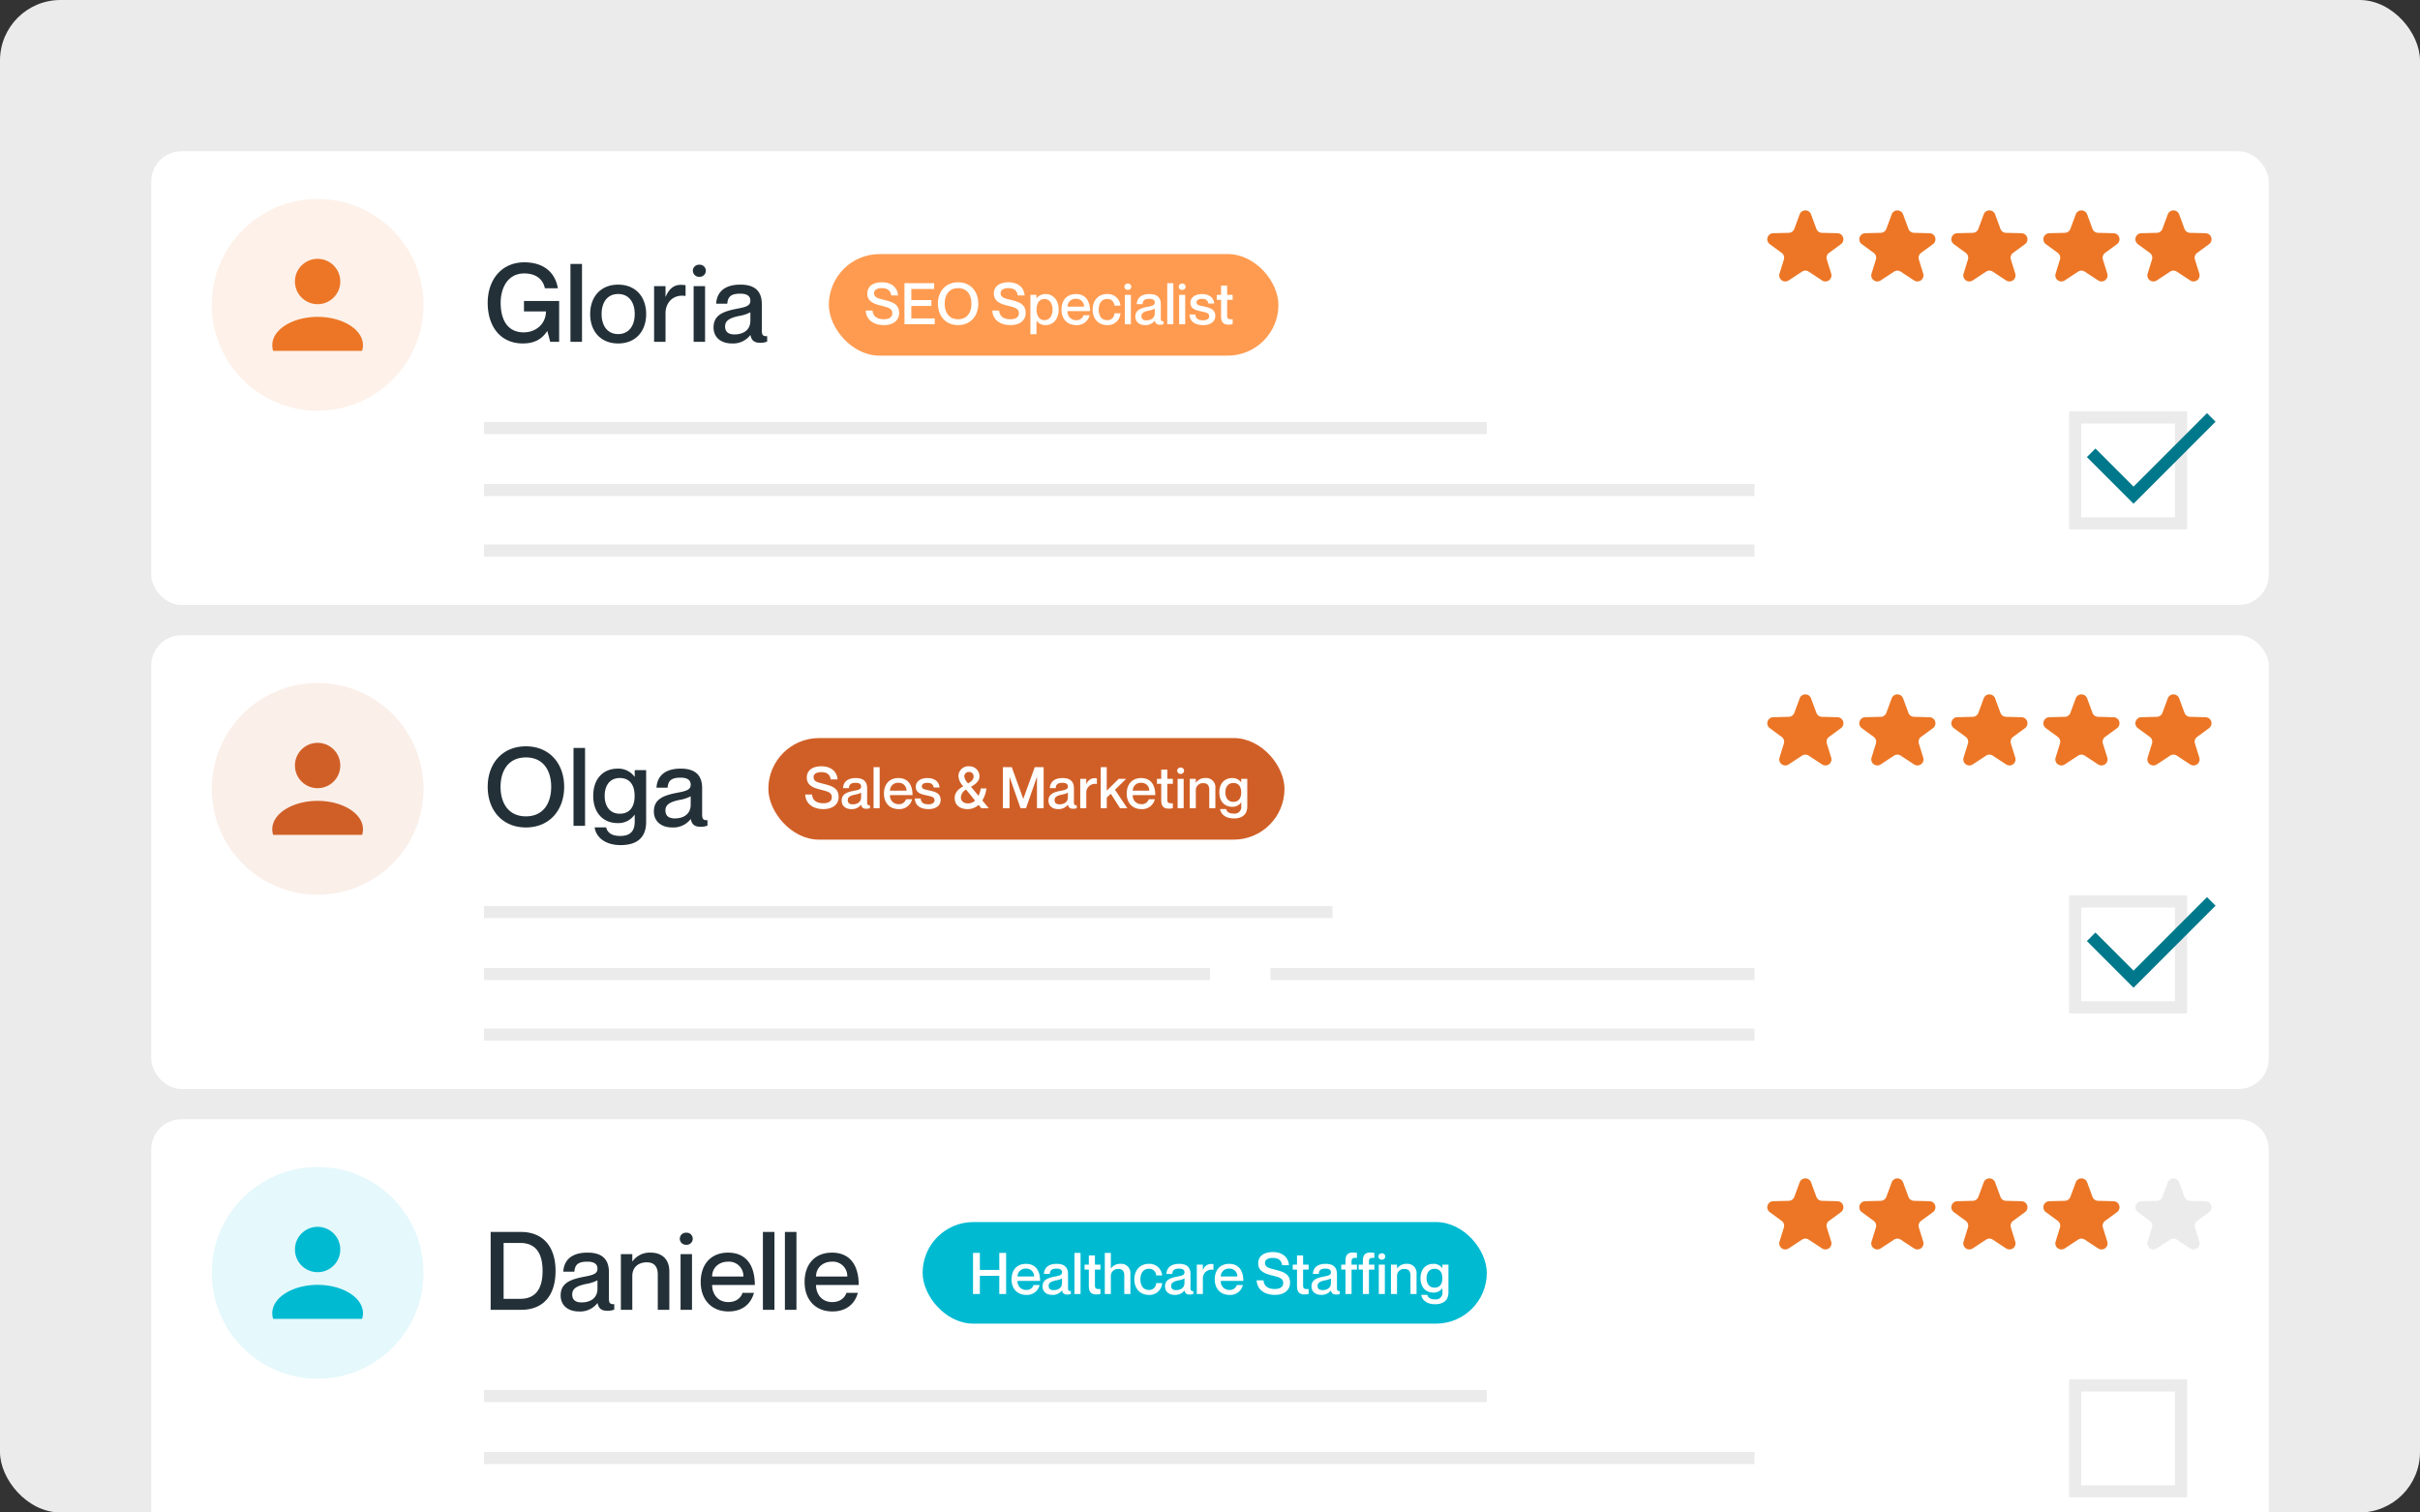 <svg xmlns="http://www.w3.org/2000/svg" width="800" height="500" viewBox="0 0 800 500"><rect x="0" y="0" width="800" height="500" fill="#333333" stroke="none"/><g id="Group_1132" data-name="Group 1132" transform="translate(-1190 -6637)"><rect id="iStock-1167803904" width="800" height="500" rx="20" transform="translate(1190 6637)" fill="#ebebeb"/><rect id="iStock-1167803904-2" data-name="iStock-1167803904" width="700" height="150" rx="10" transform="translate(1240 6687)" fill="#fff"/><rect id="iStock-1167803904-3" data-name="iStock-1167803904" width="700" height="150" rx="10" transform="translate(1240 6847)" fill="#fff"/><path id="iStock-1167803904-4" data-name="iStock-1167803904" d="M10 0H690a10 10 0 0110 10V130a0 0 0 010 0H0a0 0 0 010 0V10A10 10 0 0110 0z" transform="translate(1240 7007)" fill="#fff"/><path id="Path_924" data-name="Path 924" d="M20.124-17.712h4.284c-.792-4.932-4.392-8.568-11.088-8.568-7.416.0-12.1 5.652-12.1 13.392C1.224-5.112 5.4.54 12.852.54c3.888.0 6.3-1.476 8.028-4.068h.072L21.888.0H24.84V-13.5H13.212v3.456h7.272c-.036 4.1-3.276 6.912-7.344 6.912-5.868.0-7.632-4.9-7.632-9.756.0-4.824 2.268-9.72 7.776-9.72C17.1-22.608 19.476-20.772 20.124-17.712zm8.46-8.028V0H32.4V-25.74zM44.352.54c-5.76.0-9.252-4-9.252-9.72s3.492-9.72 9.252-9.72 9.252 4 9.252 9.72S50.112.54 44.352.54zm0-3.1c3.6.0 5.472-2.844 5.472-6.624.0-3.816-1.872-6.624-5.472-6.624S38.88-13 38.88-9.18C38.88-5.4 40.752-2.556 44.352-2.556zM64.98-18.828c-2.412.0-3.924 1.584-4.9 3.888h-.072V-18.4h-3.78V0h3.78V-9.4c0-3.924 2.916-6.372 6.552-5.76h.072v-3.56A11.628 11.628.0 0064.98-18.828zm6.192-2.664a2.023 2.023.0 002.16-2.016 2 2 0 00-2.16-1.98 2 2 0 00-2.124 1.98 2.033 2.033.0 002.124 2.016zM69.3-18.4V0h3.78V-18.4zm18.756 4.824c0 1.764-1.728 2.124-4.572 2.664-4.608.9-7.6 2.16-7.6 6.192.0 3.1 2.3 5.256 6.048 5.256A7.179 7.179.0 0088.02-2.2h.072c.36 1.8 1.3 2.52 3.312 2.52a5.689 5.689.0 002.2-.4v-1.8c-1.476.144-1.764-.54-1.764-1.836v-8.748c0-4.9-3.024-6.444-7.092-6.444-5.544.0-7.812 2.772-7.992 6.3h3.672c.18-2.376 1.3-3.312 4.32-3.312C87.264-15.912 88.056-14.9 88.056-13.572zM82.764-2.448c-2.052.0-3.06-.936-3.06-2.628.0-1.872 1.368-2.772 4.5-3.456a12.608 12.608.0 003.852-1.224v2.772C88.056-4 85.9-2.448 82.764-2.448z" transform="translate(1350 6750)" fill="#233038"/><path id="Path_923" data-name="Path 923" d="M13.86.54C21.6.54 26.5-5.148 26.5-12.888S21.6-26.28 13.86-26.28c-7.776.0-12.636 5.652-12.636 13.392S6.084.54 13.86.54zm0-3.672c-5.9.0-8.388-4.536-8.388-9.756.0-5.184 2.484-9.72 8.388-9.72s8.352 4.536 8.352 9.72c0 5.22-2.448 9.756-8.352 9.756zM29.592-25.74V0h3.816V-25.74zM49.824-18.4v2.16h-.072a6.608 6.608.0 00-5.58-2.664c-4.608.0-8.064 3.168-8.064 9 0 5.8 3.456 9 8.064 9a6.465 6.465.0 005.58-2.736h.072V-1.4c0 3.312-1.62 4.752-4.788 4.752-2.988.0-4.284-1.224-4.644-2.844H36.576c.4 3.1 3.312 5.868 8.6 5.868 5.22.0 8.424-2.34 8.424-7.632V-18.4zM44.892-4c-3.312.0-5-2.52-5-5.9.0-3.42 1.692-5.9 5-5.9 3.06.0 4.9 2.016 4.9 5.9S47.952-4 44.892-4zm23.436-9.576c0 1.764-1.728 2.124-4.572 2.664-4.608.9-7.6 2.16-7.6 6.192.0 3.1 2.3 5.256 6.048 5.256A7.179 7.179.0 0068.292-2.2h.072c.36 1.8 1.3 2.52 3.312 2.52a5.689 5.689.0 002.2-.4v-1.8c-1.476.144-1.764-.54-1.764-1.836v-8.748c0-4.9-3.024-6.444-7.092-6.444-5.544.0-7.812 2.772-7.992 6.3H60.7c.18-2.376 1.3-3.312 4.32-3.312C67.536-15.912 68.328-14.9 68.328-13.572zM63.036-2.448c-2.052.0-3.06-.936-3.06-2.628.0-1.872 1.368-2.772 4.5-3.456a12.608 12.608.0 003.852-1.224v2.772c0 2.984-2.16 4.536-5.292 4.536z" transform="translate(1350 6910)" fill="#233038"/><path id="Path_922" data-name="Path 922" d="M2.2.0H12.312c7.128.0 11.34-4.572 11.34-12.852S19.3-25.74 12.2-25.74H2.2zM6.48-22.1h5.508c5.76.0 7.38 4.32 7.38 9.252s-1.62 9.216-7.38 9.216H6.48zm31.032 8.532c0 1.764-1.728 2.124-4.572 2.664-4.608.9-7.6 2.16-7.6 6.192.0 3.1 2.3 5.256 6.048 5.256A7.179 7.179.0 0037.476-2.2h.072c.36 1.8 1.3 2.52 3.312 2.52a5.689 5.689.0 002.2-.4v-1.8c-1.476.144-1.764-.54-1.764-1.836v-8.748c0-4.9-3.024-6.444-7.092-6.444-5.544.0-7.812 2.772-7.992 6.3H29.88c.18-2.376 1.3-3.312 4.32-3.312C36.72-15.912 37.512-14.9 37.512-13.572zM32.22-2.448c-2.052.0-3.06-.936-3.06-2.628.0-1.872 1.368-2.772 4.5-3.456a12.608 12.608.0 003.852-1.224v2.772C37.512-4 35.352-2.448 32.22-2.448zM55.152-18.9A6.949 6.949.0 0049.1-16.02h-.072V-18.4h-3.78V0h3.78V-11.2c0-2.736 1.872-4.5 4.788-4.5 2.592.0 3.636 1.584 3.636 4.068V0h3.816V-12.708C61.272-16.92 58.572-18.9 55.152-18.9zm11.7-2.592a2.023 2.023.0 002.16-2.016 2 2 0 00-2.16-1.98 2 2 0 00-2.124 1.98A2.033 2.033.0 0066.852-21.492zM64.98-18.4V0h3.78V-18.4zM80.748-2.556c-3.348.0-5.328-2.556-5.328-5.652H89.532c0-6.552-2.916-10.692-8.856-10.692-5.544.0-9.036 3.744-9.036 9.72.0 5.76 3.492 9.72 9.216 9.72 4.716.0 7.452-2.664 8.388-6.156h-3.78C85.14-4.5 83.88-2.556 80.748-2.556zm-.072-13.356a4.755 4.755.0 015.076 4.9H75.42c0-2.848 2.196-4.9 5.256-4.9zM92.2-25.74V0h3.816V-25.74zm7.272.0V0h3.816V-25.74zm15.62 23.184c-3.348.0-5.328-2.556-5.328-5.652h14.112c0-6.552-2.916-10.692-8.856-10.692-5.544.0-9.036 3.744-9.036 9.72.0 5.76 3.492 9.72 9.216 9.72 4.716.0 7.452-2.664 8.388-6.156h-3.78C119.484-4.5 118.224-2.556 115.092-2.556zm-.072-13.356a4.755 4.755.0 015.076 4.9H109.764c0-2.848 2.196-4.9 5.256-4.9z" transform="translate(1350 7070)" fill="#233038"/><g id="Group_886" data-name="Group 886" transform="translate(1089.6 6627.781)"><circle id="image.22636.3654189" cx="35" cy="35" r="35" transform="translate(170.401 75)" fill="rgba(236,118,37,0.1)"/><g id="Group_1003" data-name="Group 1003" transform="translate(-4.542 -4.608)"><circle id="Ellipse_61" data-name="Ellipse 61" cx="7.497" cy="7.497" r="7.497" transform="translate(202.439 99.391)" fill="#ec7625"/><path id="Subtraction_2" data-name="Subtraction 2" d="M29.687 11.246H.3A6.057 6.057.0 010 9.372C0 4.2 6.726.0 14.994.0S29.987 4.2 29.987 9.372a6.058 6.058.0 01-.3 1.873z" transform="translate(194.949 118.58)" fill="#ec7625"/></g></g><g id="Group_1006" data-name="Group 1006" transform="translate(1089.6 6787.781)"><circle id="image.22636.3654189-2" data-name="image.22636.3654189" cx="35" cy="35" r="35" transform="translate(170.401 75)" fill="#faefe9"/><g id="Group_1003-2" data-name="Group 1003" transform="translate(-4.542 -4.608)"><circle id="Ellipse_61-2" data-name="Ellipse 61" cx="7.497" cy="7.497" r="7.497" transform="translate(202.439 99.391)" fill="#d05f27"/><path id="Subtraction_2-2" data-name="Subtraction 2" d="M29.687 11.246H.3A6.057 6.057.0 010 9.372C0 4.2 6.726.0 14.994.0S29.987 4.2 29.987 9.372a6.058 6.058.0 01-.3 1.873z" transform="translate(194.949 118.58)" fill="#d05f27"/></g></g><g id="Group_1008" data-name="Group 1008" transform="translate(1089.6 6947.781)"><circle id="image.22636.3654189-3" data-name="image.22636.3654189" cx="35" cy="35" r="35" transform="translate(170.401 75)" fill="#e5f8fb"/><g id="Group_1003-3" data-name="Group 1003" transform="translate(-4.542 -4.608)"><circle id="Ellipse_61-3" data-name="Ellipse 61" cx="7.497" cy="7.497" r="7.497" transform="translate(202.439 99.391)" fill="#00bad2"/><path id="Subtraction_2-3" data-name="Subtraction 2" d="M29.687 11.246H.3A6.057 6.057.0 010 9.372C0 4.2 6.726.0 14.994.0S29.987 4.2 29.987 9.372a6.058 6.058.0 01-.3 1.873z" transform="translate(194.949 118.58)" fill="#00bad2"/></g></g><g id="Group_1004" data-name="Group 1004" transform="translate(420.313 -116.219)"><path id="Polygon_1" data-name="Polygon 1" d="M14.624 5.074a2 2 0 013.752.0l1.779 4.81a2 2 0 001.827 1.306l5.149.126a2 2 0 011.133 3.613l-3.938 2.885A2 2 0 0023.6 20.02l1.443 4.647a2 2 0 01-3.009 2.264L17.6 24.015a2 2 0 00-2.2.0l-4.433 2.916a2 2 0 01-3.009-2.264L9.4 20.02a2 2 0 00-.728-2.207L4.736 14.928a2 2 0 011.133-3.613l5.149-.126a2 2 0 001.827-1.306z" transform="translate(1350 6819)" fill="#ec7625"/><path id="Polygon_4" data-name="Polygon 4" d="M14.624 5.074a2 2 0 013.752.0l1.779 4.81a2 2 0 001.827 1.306l5.149.126a2 2 0 011.133 3.613l-3.938 2.885A2 2 0 0023.6 20.02l1.443 4.647a2 2 0 01-3.009 2.264L17.6 24.015a2 2 0 00-2.2.0l-4.433 2.916a2 2 0 01-3.009-2.264L9.4 20.02a2 2 0 00-.728-2.207L4.736 14.928a2 2 0 011.133-3.613l5.149-.126a2 2 0 001.827-1.306z" transform="translate(1410.844 6819)" fill="#ec7625"/><path id="Polygon_2" data-name="Polygon 2" d="M14.624 5.074a2 2 0 013.752.0l1.779 4.81a2 2 0 001.827 1.306l5.149.126a2 2 0 011.133 3.613l-3.938 2.885A2 2 0 0023.6 20.02l1.443 4.647a2 2 0 01-3.009 2.264L17.6 24.015a2 2 0 00-2.2.0l-4.433 2.916a2 2 0 01-3.009-2.264L9.4 20.02a2 2 0 00-.728-2.207L4.736 14.928a2 2 0 011.133-3.613l5.149-.126a2 2 0 001.827-1.306z" transform="translate(1380.422 6819)" fill="#ec7625"/><path id="Polygon_3" data-name="Polygon 3" d="M14.624 5.074a2 2 0 013.752.0l1.779 4.81a2 2 0 001.827 1.306l5.149.126a2 2 0 011.133 3.613l-3.938 2.885A2 2 0 0023.6 20.02l1.443 4.647a2 2 0 01-3.009 2.264L17.6 24.015a2 2 0 00-2.2.0l-4.433 2.916a2 2 0 01-3.009-2.264L9.4 20.02a2 2 0 00-.728-2.207L4.736 14.928a2 2 0 011.133-3.613l5.149-.126a2 2 0 001.827-1.306z" transform="translate(1441.266 6819)" fill="#ec7625"/><path id="Polygon_5" data-name="Polygon 5" d="M14.624 5.074a2 2 0 013.752.0l1.779 4.81a2 2 0 001.827 1.306l5.149.126a2 2 0 011.133 3.613l-3.938 2.885A2 2 0 0023.6 20.02l1.443 4.647a2 2 0 01-3.009 2.264L17.6 24.015a2 2 0 00-2.2.0l-4.433 2.916a2 2 0 01-3.009-2.264L9.4 20.02a2 2 0 00-.728-2.207L4.736 14.928a2 2 0 011.133-3.613l5.149-.126a2 2 0 001.827-1.306z" transform="translate(1471.688 6819)" fill="#ec7625"/></g><g id="Group_1005" data-name="Group 1005" transform="translate(420.313 43.781)"><path id="Polygon_1-2" data-name="Polygon 1" d="M14.624 5.074a2 2 0 013.752.0l1.779 4.81a2 2 0 001.827 1.306l5.149.126a2 2 0 011.133 3.613l-3.938 2.885A2 2 0 0023.6 20.02l1.443 4.647a2 2 0 01-3.009 2.264L17.6 24.015a2 2 0 00-2.2.0l-4.433 2.916a2 2 0 01-3.009-2.264L9.4 20.02a2 2 0 00-.728-2.207L4.736 14.928a2 2 0 011.133-3.613l5.149-.126a2 2 0 001.827-1.306z" transform="translate(1350 6819)" fill="#ec7625"/><path id="Polygon_4-2" data-name="Polygon 4" d="M14.624 5.074a2 2 0 013.752.0l1.779 4.81a2 2 0 001.827 1.306l5.149.126a2 2 0 011.133 3.613l-3.938 2.885A2 2 0 0023.6 20.02l1.443 4.647a2 2 0 01-3.009 2.264L17.6 24.015a2 2 0 00-2.2.0l-4.433 2.916a2 2 0 01-3.009-2.264L9.4 20.02a2 2 0 00-.728-2.207L4.736 14.928a2 2 0 011.133-3.613l5.149-.126a2 2 0 001.827-1.306z" transform="translate(1410.844 6819)" fill="#ec7625"/><path id="Polygon_2-2" data-name="Polygon 2" d="M14.624 5.074a2 2 0 013.752.0l1.779 4.81a2 2 0 001.827 1.306l5.149.126a2 2 0 011.133 3.613l-3.938 2.885A2 2 0 0023.6 20.02l1.443 4.647a2 2 0 01-3.009 2.264L17.6 24.015a2 2 0 00-2.2.0l-4.433 2.916a2 2 0 01-3.009-2.264L9.4 20.02a2 2 0 00-.728-2.207L4.736 14.928a2 2 0 011.133-3.613l5.149-.126a2 2 0 001.827-1.306z" transform="translate(1380.422 6819)" fill="#ec7625"/><path id="Polygon_3-2" data-name="Polygon 3" d="M14.624 5.074a2 2 0 013.752.0l1.779 4.81a2 2 0 001.827 1.306l5.149.126a2 2 0 011.133 3.613l-3.938 2.885A2 2 0 0023.6 20.02l1.443 4.647a2 2 0 01-3.009 2.264L17.6 24.015a2 2 0 00-2.2.0l-4.433 2.916a2 2 0 01-3.009-2.264L9.4 20.02a2 2 0 00-.728-2.207L4.736 14.928a2 2 0 011.133-3.613l5.149-.126a2 2 0 001.827-1.306z" transform="translate(1441.266 6819)" fill="#ec7625"/><path id="Polygon_5-2" data-name="Polygon 5" d="M14.624 5.074a2 2 0 013.752.0l1.779 4.81a2 2 0 001.827 1.306l5.149.126a2 2 0 011.133 3.613l-3.938 2.885A2 2 0 0023.6 20.02l1.443 4.647a2 2 0 01-3.009 2.264L17.6 24.015a2 2 0 00-2.2.0l-4.433 2.916a2 2 0 01-3.009-2.264L9.4 20.02a2 2 0 00-.728-2.207L4.736 14.928a2 2 0 011.133-3.613l5.149-.126a2 2 0 001.827-1.306z" transform="translate(1471.688 6819)" fill="#ec7625"/></g><g id="Group_1007" data-name="Group 1007" transform="translate(420.313 203.781)"><path id="Polygon_1-3" data-name="Polygon 1" d="M14.624 5.074a2 2 0 013.752.0l1.779 4.81a2 2 0 001.827 1.306l5.149.126a2 2 0 011.133 3.613l-3.938 2.885A2 2 0 0023.6 20.02l1.443 4.647a2 2 0 01-3.009 2.264L17.6 24.015a2 2 0 00-2.2.0l-4.433 2.916a2 2 0 01-3.009-2.264L9.4 20.02a2 2 0 00-.728-2.207L4.736 14.928a2 2 0 011.133-3.613l5.149-.126a2 2 0 001.827-1.306z" transform="translate(1350 6819)" fill="#ec7625"/><path id="Polygon_4-3" data-name="Polygon 4" d="M14.624 5.074a2 2 0 013.752.0l1.779 4.81a2 2 0 001.827 1.306l5.149.126a2 2 0 011.133 3.613l-3.938 2.885A2 2 0 0023.6 20.02l1.443 4.647a2 2 0 01-3.009 2.264L17.6 24.015a2 2 0 00-2.2.0l-4.433 2.916a2 2 0 01-3.009-2.264L9.4 20.02a2 2 0 00-.728-2.207L4.736 14.928a2 2 0 011.133-3.613l5.149-.126a2 2 0 001.827-1.306z" transform="translate(1410.844 6819)" fill="#ec7625"/><path id="Polygon_2-3" data-name="Polygon 2" d="M14.624 5.074a2 2 0 013.752.0l1.779 4.81a2 2 0 001.827 1.306l5.149.126a2 2 0 011.133 3.613l-3.938 2.885A2 2 0 0023.6 20.02l1.443 4.647a2 2 0 01-3.009 2.264L17.6 24.015a2 2 0 00-2.2.0l-4.433 2.916a2 2 0 01-3.009-2.264L9.4 20.02a2 2 0 00-.728-2.207L4.736 14.928a2 2 0 011.133-3.613l5.149-.126a2 2 0 001.827-1.306z" transform="translate(1380.422 6819)" fill="#ec7625"/><path id="Polygon_3-3" data-name="Polygon 3" d="M14.624 5.074a2 2 0 013.752.0l1.779 4.81a2 2 0 001.827 1.306l5.149.126a2 2 0 011.133 3.613l-3.938 2.885A2 2 0 0023.6 20.02l1.443 4.647a2 2 0 01-3.009 2.264L17.6 24.015a2 2 0 00-2.2.0l-4.433 2.916a2 2 0 01-3.009-2.264L9.4 20.02a2 2 0 00-.728-2.207L4.736 14.928a2 2 0 011.133-3.613l5.149-.126a2 2 0 001.827-1.306z" transform="translate(1441.266 6819)" fill="#ec7625"/><path id="Polygon_5-3" data-name="Polygon 5" d="M14.624 5.074a2 2 0 013.752.0l1.779 4.81a2 2 0 001.827 1.306l5.149.126a2 2 0 011.133 3.613l-3.938 2.885A2 2 0 0023.6 20.02l1.443 4.647a2 2 0 01-3.009 2.264L17.6 24.015a2 2 0 00-2.2.0l-4.433 2.916a2 2 0 01-3.009-2.264L9.4 20.02a2 2 0 00-.728-2.207L4.736 14.928a2 2 0 011.133-3.613l5.149-.126a2 2 0 001.827-1.306z" transform="translate(1471.688 6819)" fill="#ebebeb"/></g><line id="Line_64" data-name="Line 64" x2="331.5" transform="translate(1350 6778.5)" fill="none" stroke="#ebebeb" stroke-width="4"/><line id="Line_67" data-name="Line 67" x2="280.5" transform="translate(1350 6938.5)" fill="none" stroke="#ebebeb" stroke-width="4"/><line id="Line_70" data-name="Line 70" x2="331.5" transform="translate(1350 7098.5)" fill="none" stroke="#ebebeb" stroke-width="4"/><line id="Line_65" data-name="Line 65" x2="420" transform="translate(1350 6799)" fill="none" stroke="#ebebeb" stroke-width="4"/><line id="Line_68" data-name="Line 68" x2="160" transform="translate(1610 6959)" fill="none" stroke="#ebebeb" stroke-width="4"/><line id="Line_72" data-name="Line 72" x2="240" transform="translate(1350 6959)" fill="none" stroke="#ebebeb" stroke-width="4"/><line id="Line_71" data-name="Line 71" x2="420" transform="translate(1350 7119)" fill="none" stroke="#ebebeb" stroke-width="4"/><line id="Line_66" data-name="Line 66" x2="420" transform="translate(1350 6819)" fill="none" stroke="#ebebeb" stroke-width="4"/><line id="Line_69" data-name="Line 69" x2="420" transform="translate(1350 6979)" fill="none" stroke="#ebebeb" stroke-width="4"/><rect id="Rectangle_786" data-name="Rectangle 786" width="35" height="35" transform="translate(1876 6775)" fill="none" stroke="#ebebeb" stroke-width="4"/><rect id="Rectangle_792" data-name="Rectangle 792" width="35" height="35" transform="translate(1876 6935)" fill="none" stroke="#ebebeb" stroke-width="4"/><rect id="Rectangle_793" data-name="Rectangle 793" width="35" height="35" transform="translate(1876 7095)" fill="none" stroke="#ebebeb" stroke-width="4"/><rect id="Rectangle_787" data-name="Rectangle 787" width="148.625" height="33.583" rx="16.792" transform="translate(1464 6720.988)" fill="#ff9b50"/><rect id="Rectangle_789" data-name="Rectangle 789" width="170.625" height="33.583" rx="16.792" transform="translate(1444 6880.988)" fill="#d05f27"/><rect id="Rectangle_791" data-name="Rectangle 791" width="186.5" height="33.583" rx="16.792" transform="translate(1495 7040.988)" fill="#00bad2"/><path id="Path_925" data-name="Path 925" d="M6.308-8.094c-1.9-.475-3.173-.741-3.173-2.223.0-1.007.969-1.615 2.584-1.615 1.881.0 2.869.836 3.078 2.413h2.261c-.19-2.793-2.356-4.351-5.339-4.351-2.964.0-4.826 1.349-4.826 3.762.0 2.584 2.3 3.4 4.427 3.933C8-5.51 9.158-5.206 9.158-3.591c0 1.045-.779 1.938-2.793 1.938-2.432.0-3.61-1.14-3.724-2.869H.38C.513-1.444 3.04.285 6.365.285c3.42.0 5.054-1.8 5.054-3.971.0-3.04-2.204-3.667-5.111-4.408zm9.139.114v-3.686h7.562v-1.919H13.186V0H23.2V-1.919H15.447V-6.042h6.631V-7.98zM30.913.285c4.085.0 6.669-3 6.669-7.087S35-13.87 30.913-13.87c-4.1.0-6.669 2.983-6.669 7.068S26.809.285 30.913.285zm0-1.938c-3.116.0-4.427-2.394-4.427-5.149.0-2.736 1.311-5.13 4.427-5.13s4.408 2.394 4.408 5.13C35.321-4.047 34.029-1.653 30.913-1.653zM48.146-8.094c-1.9-.475-3.173-.741-3.173-2.223.0-1.007.969-1.615 2.584-1.615 1.881.0 2.869.836 3.078 2.413H52.9c-.19-2.793-2.356-4.351-5.339-4.351-2.964.0-4.826 1.349-4.826 3.762.0 2.584 2.3 3.4 4.427 3.933C49.837-5.51 51-5.206 51-3.591c0 1.045-.779 1.938-2.793 1.938-2.432.0-3.61-1.14-3.724-2.869H42.218C42.351-1.444 44.878.285 48.2.285c3.42.0 5.054-1.8 5.054-3.971C53.257-6.726 51.053-7.353 48.146-8.094zm11.7-1.881a3.594 3.594.0 00-2.983 1.406h-.038v-1.14H54.815V3.306h2.014V-1.159h.038A3.514 3.514.0 0059.85.285c2.47.0 4.313-1.938 4.313-5.13s-1.843-5.13-4.313-5.13zm-.38 8.626c-1.615.0-2.622-1.349-2.622-3.5.0-2.166 1.007-3.5 2.622-3.5 1.748.0 2.679 1.6 2.679 3.5s-.927 3.5-2.675 3.5zm10.431.0a2.779 2.779.0 01-2.812-2.983h7.448c0-3.458-1.539-5.643-4.674-5.643-2.926.0-4.769 1.976-4.769 5.13.0 3.04 1.843 5.13 4.864 5.13a4.255 4.255.0 004.427-3.249H72.39A2.4 2.4.0 0169.9-1.349zM69.863-8.4a2.51 2.51.0 012.679 2.584H67.089A2.589 2.589.0 0169.863-8.4zm12.73 2.242h2a4.2 4.2.0 00-4.427-3.819c-2.888.0-4.769 2.09-4.769 5.13S77.273.285 80.18.285A4.152 4.152.0 0084.588-3.61h-2A2.255 2.255.0 0180.18-1.349c-1.976.0-2.793-1.672-2.793-3.5s.836-3.5 2.793-3.5a2.253 2.253.0 012.413 2.193zm4.427-5.187a1.068 1.068.0 001.14-1.064 1.053 1.053.0 00-1.14-1.045A1.057 1.057.0 0085.9-12.407 1.073 1.073.0 0087.02-11.343zm-.988 1.634V0h2V-9.709zm9.9 2.546c0 .931-.912 1.121-2.413 1.406-2.432.475-4.009 1.14-4.009 3.268C89.509-.855 90.725.285 92.7.285a3.789 3.789.0 003.211-1.444h.038c.19.95.684 1.33 1.748 1.33a3 3 0 001.159-.209v-.95c-.779.076-.931-.285-.931-.969V-6.574c0-2.584-1.6-3.4-3.743-3.4-2.926.0-4.123 1.463-4.218 3.325H91.9C92-7.9 92.587-8.4 94.183-8.4 95.513-8.4 95.931-7.866 95.931-7.163zM93.138-1.292c-1.083.0-1.615-.494-1.615-1.387.0-.988.722-1.463 2.375-1.824a6.654 6.654.0 002.033-.646v1.463C95.931-2.109 94.791-1.292 93.138-1.292zm6.916-12.293V0h2.014V-13.585zm4.921 2.242a1.068 1.068.0 001.14-1.064 1.053 1.053.0 00-1.14-1.045 1.057 1.057.0 00-1.121 1.045A1.073 1.073.0 00104.975-11.343zm-.988 1.634V0h2V-9.709zm8.227 3.838c-1.406-.323-2.489-.4-2.489-1.387.0-.684.646-1.14 1.843-1.14 1.558.0 1.938.779 2.071 1.539h1.938c-.133-1.691-1.387-3.116-4.028-3.116-2.432.0-3.838 1.273-3.838 2.869.0 2.2 2.09 2.508 3.629 2.869 1.425.342 2.584.437 2.584 1.653.0.608-.589 1.292-1.976 1.292-2.052.0-2.508-.893-2.6-1.938h-1.938c.095 2.052 1.444 3.515 4.579 3.515 2.356.0 3.952-1.159 3.952-3.021C115.938-5.054 114-5.453 112.214-5.871zm9.462-2.2V-9.709h-1.824v-3.059h-2.014v3.059h-1.406v1.634h1.406v5.434c0 2.052.874 2.774 2.47 2.774a5.783 5.783.0 001.368-.152V-1.653c-1.292.076-1.824-.057-1.824-1.159V-8.075z" transform="translate(1475.813 6744.188)" fill="#fff"/><path id="Path_920" data-name="Path 920" d="M6.308-8.094c-1.9-.475-3.173-.741-3.173-2.223.0-1.007.969-1.615 2.584-1.615 1.881.0 2.869.836 3.078 2.413h2.261c-.19-2.793-2.356-4.351-5.339-4.351-2.964.0-4.826 1.349-4.826 3.762.0 2.584 2.3 3.4 4.427 3.933C8-5.51 9.158-5.206 9.158-3.591c0 1.045-.779 1.938-2.793 1.938-2.432.0-3.61-1.14-3.724-2.869H.38C.513-1.444 3.04.285 6.365.285c3.42.0 5.054-1.8 5.054-3.971.0-3.04-2.204-3.667-5.111-4.408zm12.54.931c0 .931-.912 1.121-2.413 1.406-2.432.475-4.009 1.14-4.009 3.268.0 1.634 1.216 2.774 3.192 2.774a3.789 3.789.0 003.211-1.444h.038c.19.95.684 1.33 1.748 1.33a3 3 0 001.159-.209v-.95c-.779.076-.931-.285-.931-.969V-6.574c0-2.584-1.6-3.4-3.743-3.4-2.926.0-4.123 1.463-4.218 3.325H14.82C14.915-7.9 15.5-8.4 17.1-8.4 18.43-8.4 18.848-7.866 18.848-7.163zM16.055-1.292c-1.083.0-1.615-.494-1.615-1.387.0-.988.722-1.463 2.375-1.824a6.654 6.654.0 002.033-.646v1.463c0 1.577-1.14 2.394-2.793 2.394zm6.916-12.293V0h2.014V-13.585zM31.217-1.349A2.779 2.779.0 0128.4-4.332h7.448c0-3.458-1.539-5.643-4.674-5.643-2.926.0-4.769 1.976-4.769 5.13.0 3.04 1.843 5.13 4.864 5.13A4.255 4.255.0 0035.7-2.964H33.706A2.4 2.4.0 0131.217-1.349zM31.179-8.4a2.51 2.51.0 012.679 2.584H28.4A2.589 2.589.0 0131.179-8.4zM41.42-5.871c-1.406-.323-2.489-.4-2.489-1.387.0-.684.646-1.14 1.843-1.14 1.558.0 1.938.779 2.071 1.539h1.938C44.65-8.55 43.4-9.975 40.755-9.975c-2.432.0-3.838 1.273-3.838 2.869.0 2.2 2.09 2.508 3.629 2.869 1.425.342 2.584.437 2.584 1.653.0.608-.589 1.292-1.976 1.292-2.052.0-2.508-.893-2.6-1.938H36.613c.1 2.052 1.444 3.515 4.579 3.515 2.356.0 3.952-1.159 3.952-3.021.0-2.318-1.938-2.717-3.724-3.135zM61.047.0 58.919-2.584a10.131 10.131.0 001.368-3.952H58.406A9.013 9.013.0 0157.665-4.1l-2.489-3c1.786-1.026 2.812-1.976 2.812-3.515a3.314 3.314.0 00-3.477-3.249 3.244 3.244.0 00-3.477 3.249 5.2 5.2.0 001.6 3.344c-1.425.836-2.85 1.919-2.85 3.933.0 2.071 1.482 3.629 4.256 3.629A5.334 5.334.0 0057.684-1.1L58.6.0zM54.511-11.989a1.435 1.435.0 011.539 1.5c0 .988-.684 1.6-1.805 2.28a3.89 3.89.0 01-1.273-2.28 1.446 1.446.0 011.539-1.5zM54.169-1.6c-1.539.0-2.337-.912-2.337-1.938a3.179 3.179.0 011.71-2.641l2.983 3.648A3.416 3.416.0 0154.169-1.6zM65.721.0h2.2V-10.3h.038L71.554.0h1.805L76.95-10.3h.038V0h2.2V-13.585H76.266L72.485-3.135h-.038l-3.8-10.45H65.721zM87.21-7.163c0 .931-.912 1.121-2.413 1.406-2.432.475-4.009 1.14-4.009 3.268C80.788-.855 82 .285 83.98.285a3.789 3.789.0 003.211-1.444h.038c.19.95.684 1.33 1.748 1.33a3 3 0 001.159-.209v-.95c-.779.076-.931-.285-.931-.969V-6.574c0-2.584-1.6-3.4-3.743-3.4-2.926.0-4.123 1.463-4.218 3.325h1.938c.1-1.254.684-1.748 2.28-1.748C86.792-8.4 87.21-7.866 87.21-7.163zM84.417-1.292c-1.083.0-1.615-.494-1.615-1.387.0-.988.722-1.463 2.375-1.824a6.654 6.654.0 002.033-.646v1.463C87.21-2.109 86.07-1.292 84.417-1.292zm11.5-8.645a2.811 2.811.0 00-2.584 2.052H93.29V-9.709h-2V0h2V-4.959A2.879 2.879.0 0196.748-8h.038V-9.88A6.137 6.137.0 0095.912-9.937zm2.147-3.648V0h2V-3.515L101.4-4.788 104.462.0h2.394l-4.085-6.1 3.686-3.61h-2.451l-3.952 3.895v-7.771zm13.4 12.236a2.779 2.779.0 01-2.812-2.983h7.448c0-3.458-1.539-5.643-4.674-5.643-2.926.0-4.769 1.976-4.769 5.13.0 3.04 1.843 5.13 4.864 5.13a4.255 4.255.0 004.427-3.249h-2A2.4 2.4.0 01111.454-1.349zM111.416-8.4A2.51 2.51.0 01114.1-5.814h-5.453A2.589 2.589.0 01111.416-8.4zm10.488.323V-9.709H120.08v-3.059h-2.014v3.059H116.66v1.634h1.406v5.434c0 2.052.874 2.774 2.47 2.774A5.783 5.783.0 00121.9-.019V-1.653c-1.292.076-1.824-.057-1.824-1.159V-8.075zm2.565-3.268a1.068 1.068.0 001.14-1.064 1.053 1.053.0 00-1.14-1.045 1.057 1.057.0 00-1.121 1.045 1.073 1.073.0 001.121 1.066zm-.988 1.634V0h2V-9.709zm9.253-.266a3.668 3.668.0 00-3.192 1.52H129.5V-9.709h-2V0h2V-5.909a2.3 2.3.0 012.527-2.375c1.368.0 1.919.836 1.919 2.147V0h2.014V-6.707a3 3 0 00-3.226-3.268zm11.78.266v1.14h-.038a3.487 3.487.0 00-2.945-1.406c-2.432.0-4.256 1.672-4.256 4.75.0 3.059 1.824 4.75 4.256 4.75a3.412 3.412.0 002.945-1.444h.038v1.18a2.2 2.2.0 01-2.527 2.508c-1.577.0-2.261-.646-2.451-1.5h-2.014c.209 1.634 1.748 3.1 4.541 3.1 2.755.0 4.446-1.235 4.446-4.028V-9.709zm-2.6 7.6c-1.748.0-2.641-1.33-2.641-3.116.0-1.805.893-3.116 2.641-3.116 1.615.0 2.584 1.064 2.584 3.116S143.526-2.109 141.911-2.109z" transform="translate(1455.813 6904.188)" fill="#fff"/><path id="Path_921" data-name="Path 921" d="M1.159-13.585V0H3.42V-6.023H9.842V0H12.1V-13.585H9.842v5.624H3.42v-5.624zM18.7-1.349a2.779 2.779.0 01-2.812-2.983h7.448c0-3.458-1.539-5.643-4.674-5.643-2.926.0-4.769 1.976-4.769 5.13.0 3.04 1.843 5.13 4.864 5.13A4.255 4.255.0 0023.18-2.964h-2A2.4 2.4.0 0118.7-1.349zM18.658-8.4a2.51 2.51.0 012.679 2.584H15.884A2.589 2.589.0 0118.658-8.4zM30.571-7.163c0 .931-.912 1.121-2.413 1.406-2.432.475-4.009 1.14-4.009 3.268.0 1.634 1.216 2.774 3.192 2.774a3.789 3.789.0 003.211-1.444h.038c.19.95.684 1.33 1.748 1.33A3 3 0 0033.5-.038v-.95c-.779.076-.931-.285-.931-.969V-6.574c0-2.584-1.6-3.4-3.743-3.4C25.9-9.975 24.7-8.512 24.6-6.65h1.938c.1-1.254.684-1.748 2.28-1.748C30.153-8.4 30.571-7.866 30.571-7.163zM27.778-1.292c-1.083.0-1.615-.494-1.615-1.387.0-.988.722-1.463 2.375-1.824a6.654 6.654.0 002.033-.646v1.463c0 1.577-1.14 2.394-2.793 2.394zm6.916-12.293V0h2.014V-13.585zm8.588 5.51V-9.709H41.458v-3.059H39.444v3.059H38.038v1.634h1.406v5.434c0 2.052.874 2.774 2.47 2.774a5.783 5.783.0 001.368-.152V-1.653c-1.292.076-1.824-.057-1.824-1.159V-8.075zm6.631-1.9a3.643 3.643.0 00-3.154 1.52h-.038v-5.13H44.726V0h1.995V-5.909a2.321 2.321.0 012.508-2.375c1.387.0 1.938.836 1.938 2.147V0h2.014V-6.707A3.012 3.012.0 0049.913-9.975zm11.78 3.819h1.995a4.2 4.2.0 00-4.427-3.819c-2.888.0-4.769 2.09-4.769 5.13S56.373.285 59.28.285A4.152 4.152.0 0063.688-3.61H61.693A2.255 2.255.0 0159.28-1.349c-1.976.0-2.793-1.672-2.793-3.5s.836-3.5 2.793-3.5a2.253 2.253.0 012.413 2.193zM71.06-7.163c0 .931-.912 1.121-2.413 1.406-2.432.475-4.009 1.14-4.009 3.268.0 1.634 1.216 2.774 3.192 2.774a3.789 3.789.0 003.211-1.444h.038c.19.95.684 1.33 1.748 1.33a3 3 0 001.159-.209v-.95c-.779.076-.931-.285-.931-.969V-6.574c0-2.584-1.6-3.4-3.743-3.4-2.926.0-4.123 1.463-4.218 3.325h1.938c.1-1.254.684-1.748 2.28-1.748C70.642-8.4 71.06-7.866 71.06-7.163zM68.267-1.292c-1.083.0-1.615-.494-1.615-1.387.0-.988.722-1.463 2.375-1.824a6.654 6.654.0 002.033-.646v1.463C71.06-2.109 69.92-1.292 68.267-1.292zm11.5-8.645a2.811 2.811.0 00-2.584 2.052H77.14V-9.709h-2V0h2V-4.959A2.879 2.879.0 0180.6-8h.038V-9.88A6.137 6.137.0 0079.762-9.937zM85.88-1.349a2.779 2.779.0 01-2.812-2.983h7.448c0-3.458-1.539-5.643-4.674-5.643-2.926.0-4.769 1.976-4.769 5.13.0 3.04 1.843 5.13 4.864 5.13a4.255 4.255.0 004.427-3.249H88.369A2.4 2.4.0 0185.88-1.349zM85.842-8.4a2.51 2.51.0 012.679 2.584H83.068A2.589 2.589.0 0185.842-8.4zm15.01.3c-1.9-.475-3.173-.741-3.173-2.223.0-1.007.969-1.615 2.584-1.615 1.881.0 2.869.836 3.078 2.413H105.6c-.19-2.793-2.356-4.351-5.339-4.351-2.964.0-4.826 1.349-4.826 3.762.0 2.584 2.3 3.4 4.427 3.933 2.679.665 3.838.969 3.838 2.584.0 1.045-.779 1.938-2.793 1.938-2.432.0-3.61-1.14-3.724-2.869H94.924c.133 3.078 2.66 4.807 5.985 4.807 3.42.0 5.054-1.8 5.054-3.971C105.963-6.726 103.759-7.353 100.852-8.094zm11.248.019V-9.709h-1.824v-3.059h-2.014v3.059h-1.406v1.634h1.406v5.434c0 2.052.874 2.774 2.47 2.774A5.783 5.783.0 00112.1-.019V-1.653c-1.292.076-1.824-.057-1.824-1.159V-8.075zm7.372.912c0 .931-.912 1.121-2.413 1.406-2.432.475-4.009 1.14-4.009 3.268.0 1.634 1.216 2.774 3.192 2.774a3.789 3.789.0 003.211-1.444h.038c.19.95.684 1.33 1.748 1.33A3 3 0 00122.4-.038v-.95c-.779.076-.931-.285-.931-.969V-6.574c0-2.584-1.6-3.4-3.743-3.4-2.926.0-4.123 1.463-4.218 3.325h1.938c.1-1.254.684-1.748 2.28-1.748C119.054-8.4 119.472-7.866 119.472-7.163zm-2.793 5.871c-1.083.0-1.615-.494-1.615-1.387.0-.988.722-1.463 2.375-1.824a6.654 6.654.0 002.033-.646v1.463C119.472-2.109 118.332-1.292 116.679-1.292zm11.4-10.659v-1.634a7 7 0 00-1.33-.133c-1.6.0-2.47.722-2.47 2.774v1.235h-1.387v1.634h1.387V0h2.014V-8.075h1.786V-9.709h-1.786v-1.064c0-1.102.494-1.235 1.786-1.178zm5.757.0v-1.634a7 7 0 00-1.33-.133c-1.6.0-2.47.722-2.47 2.774v1.235h-1.387v1.634h1.387V0h2.014V-8.075h1.786V-9.709H132.05v-1.064c0-1.102.494-1.235 1.786-1.178zm2.451.608a1.068 1.068.0 001.14-1.064 1.053 1.053.0 00-1.14-1.045 1.057 1.057.0 00-1.121 1.045A1.073 1.073.0 00136.287-11.343zM135.3-9.709V0h2V-9.709zm9.253-.266a3.668 3.668.0 00-3.192 1.52h-.038V-9.709h-2V0h2V-5.909a2.3 2.3.0 012.527-2.375c1.368.0 1.919.836 1.919 2.147V0h2.014V-6.707A3 3 0 00144.552-9.975zm11.78.266v1.14h-.038a3.487 3.487.0 00-2.945-1.406c-2.432.0-4.256 1.672-4.256 4.75.0 3.059 1.824 4.75 4.256 4.75a3.412 3.412.0 002.945-1.444h.038V-.741a2.2 2.2.0 01-2.527 2.508c-1.577.0-2.261-.646-2.451-1.5H149.34c.209 1.634 1.748 3.1 4.541 3.1 2.755.0 4.446-1.235 4.446-4.028V-9.709zm-2.6 7.6c-1.748.0-2.641-1.33-2.641-3.116.0-1.805.893-3.116 2.641-3.116 1.615.0 2.584 1.064 2.584 3.116S155.344-2.109 153.729-2.109z" transform="translate(1510.5 7064.781)" fill="#fff"/><path id="Path_728" data-name="Path 728" d="M-9137 16741.865l14.01 14.01 25.7-25.7" transform="translate(11018.294 -9955.18)" fill="none" stroke="#00788b" stroke-width="4"/><path id="Path_730" data-name="Path 730" d="M-9137 16741.865l14.01 14.01 25.7-25.7" transform="translate(11018.294 -9795.18)" fill="none" stroke="#00788b" stroke-width="4"/></g></svg>